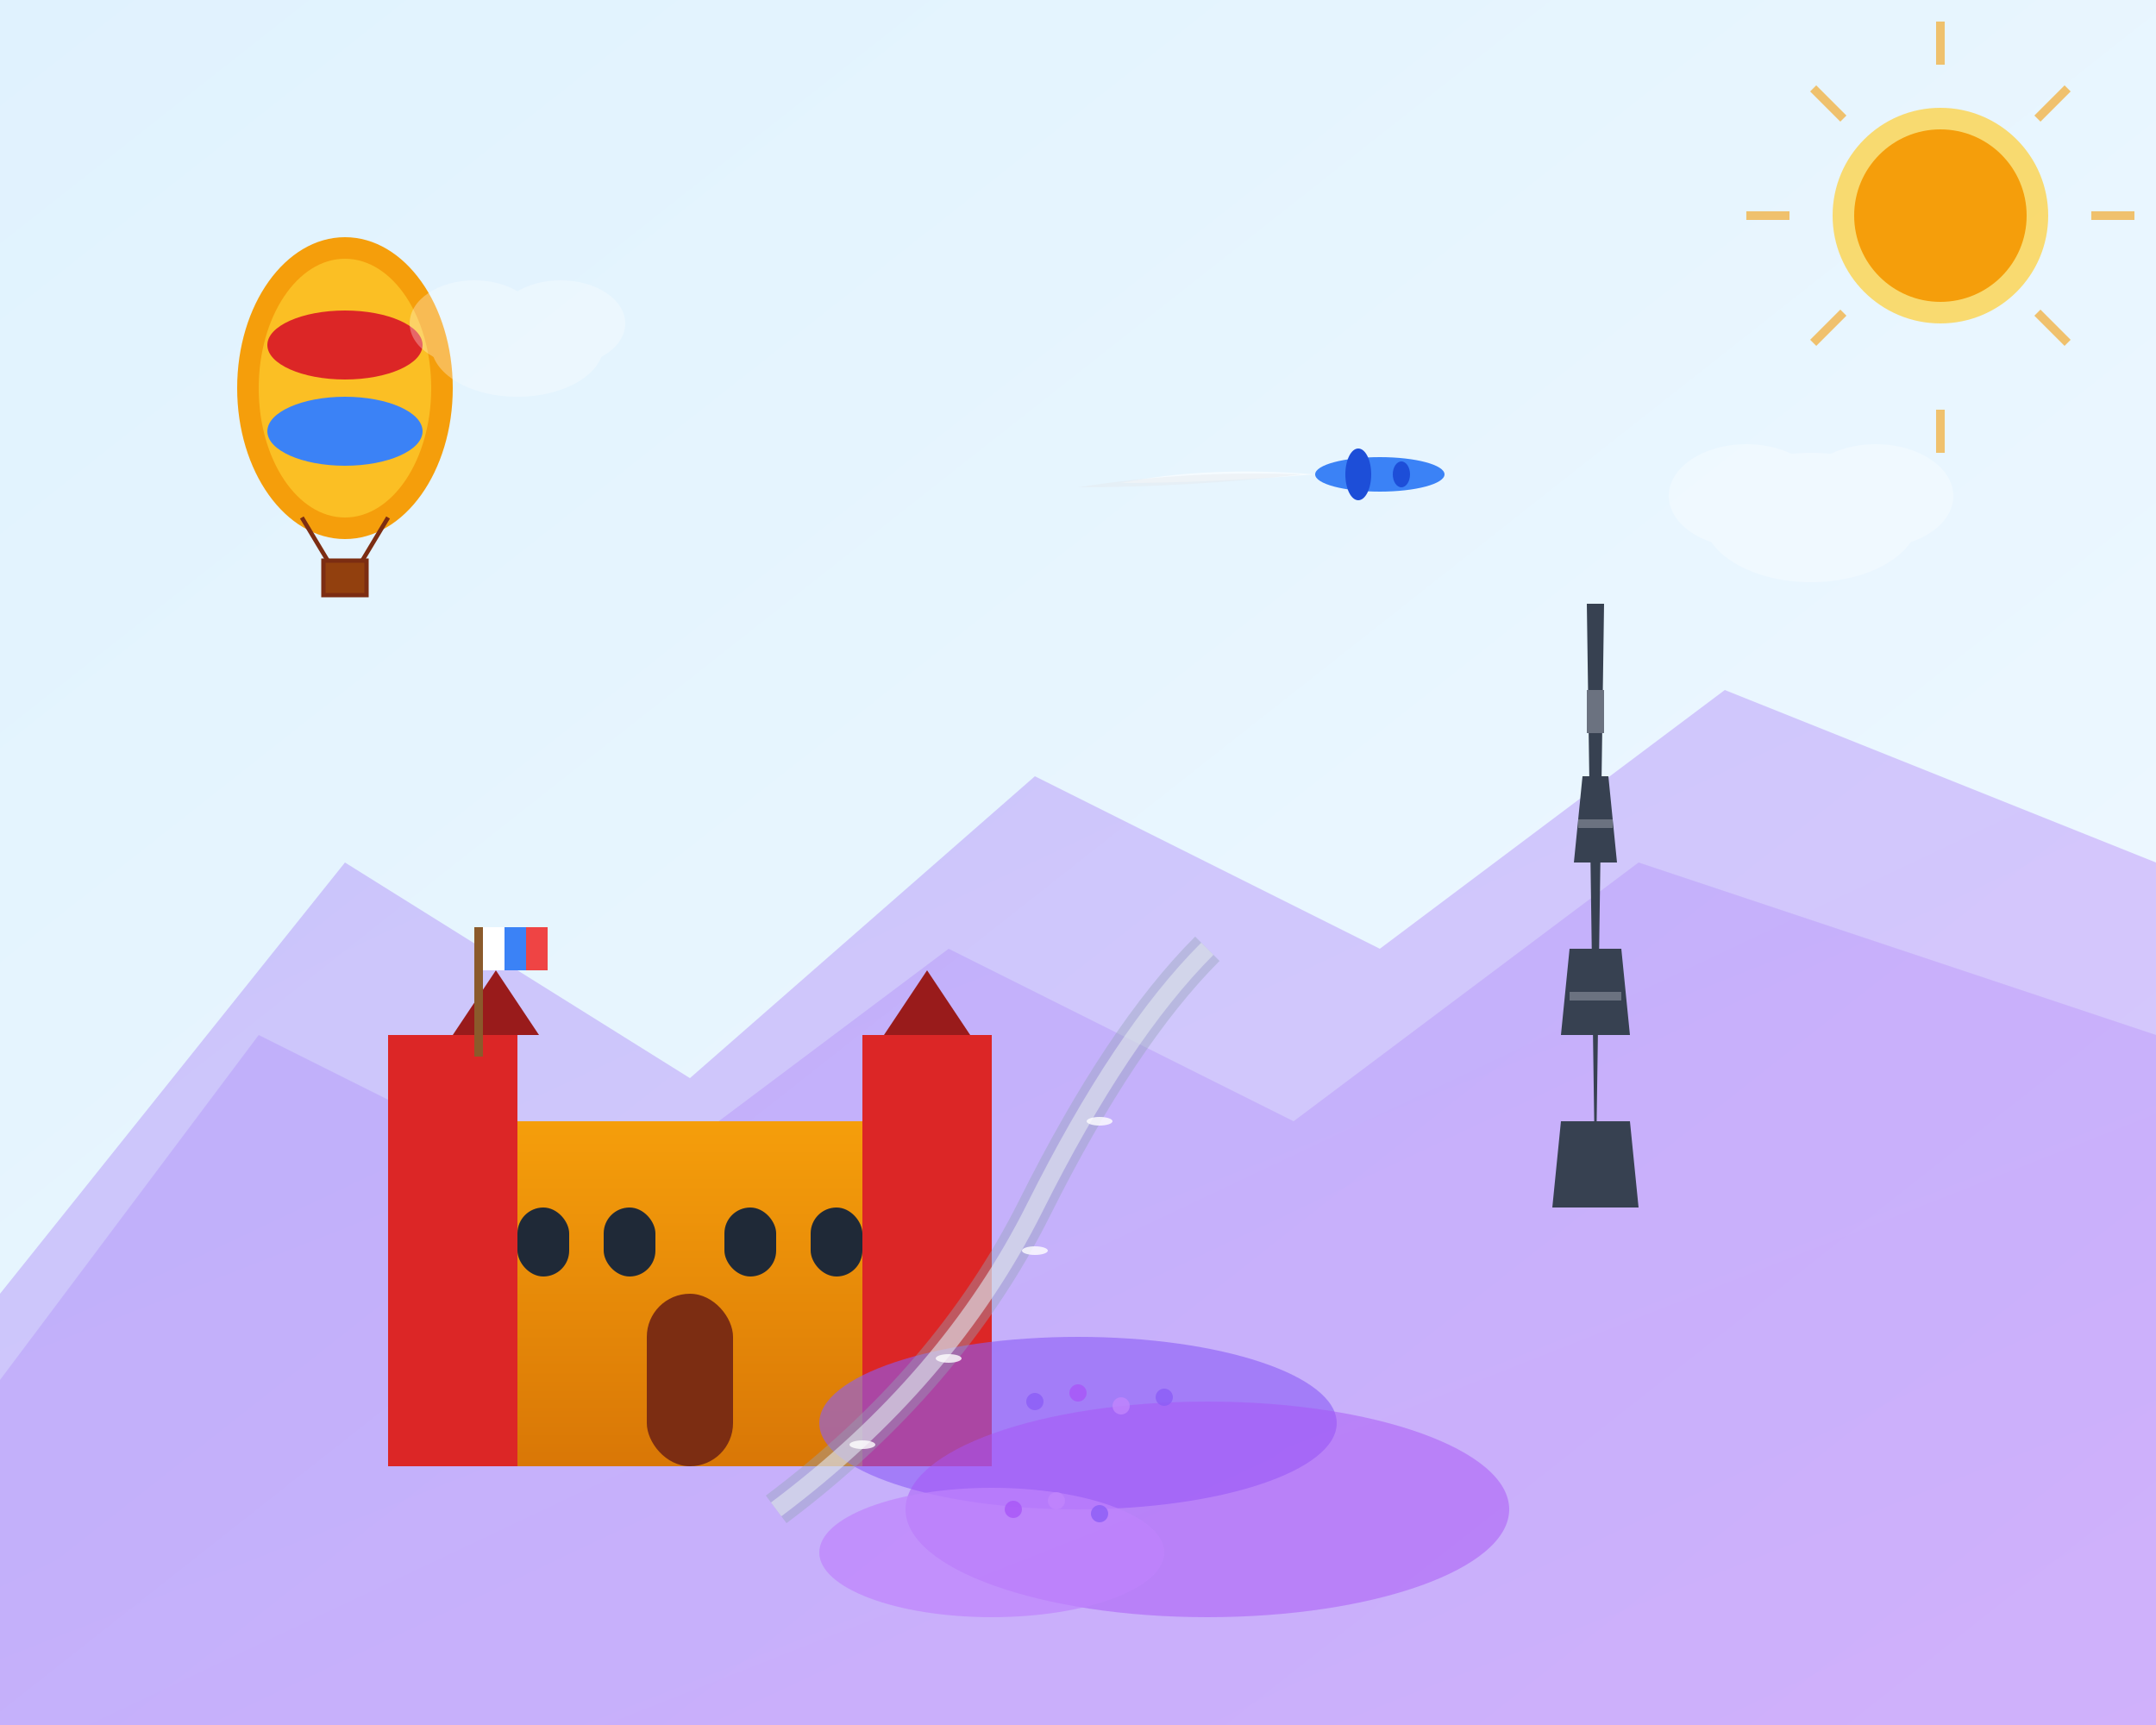 <svg width="500" height="400" viewBox="0 0 500 400" fill="none" xmlns="http://www.w3.org/2000/svg">
  <rect x="0" y="0" width="500" height="400" fill="#333333" stroke="none"/>
  <!-- Background gradient -->
  <defs>
    <linearGradient id="bgGradient" x1="0%" y1="0%" x2="100%" y2="100%">
      <stop offset="0%" style="stop-color:#E0F2FE"/>
      <stop offset="100%" style="stop-color:#F0F9FF"/>
    </linearGradient>
    <linearGradient id="mountainGradient" x1="0%" y1="0%" x2="100%" y2="100%">
      <stop offset="0%" style="stop-color:#8B5CF6"/>
      <stop offset="100%" style="stop-color:#A855F7"/>
    </linearGradient>
    <linearGradient id="castleGradient" x1="0%" y1="0%" x2="0%" y2="100%">
      <stop offset="0%" style="stop-color:#F59E0B"/>
      <stop offset="100%" style="stop-color:#D97706"/>
    </linearGradient>
  </defs>
  
  <rect width="500" height="400" fill="url(#bgGradient)"/>
  
  <!-- Mountains background -->
  <path d="M0 300L80 200L160 250L240 180L320 220L400 160L500 200V400H0V300Z" fill="url(#mountainGradient)" opacity="0.3"/>
  <path d="M0 320L60 240L140 280L220 220L300 260L380 200L500 240V400H0V320Z" fill="url(#mountainGradient)" opacity="0.2"/>
  
  <!-- Eiffel Tower silhouette -->
  <g transform="translate(350, 80)">
    <polygon points="20,200 18,60 22,60" fill="#374151"/>
    <polygon points="15,120 25,120 23,100 17,100" fill="#374151"/>
    <polygon points="12,160 28,160 26,140 14,140" fill="#374151"/>
    <polygon points="10,200 30,200 28,180 12,180" fill="#374151"/>
    <!-- Tower details -->
    <rect x="18" y="80" width="4" height="10" fill="#6B7280"/>
    <rect x="16" y="110" width="8" height="2" fill="#6B7280"/>
    <rect x="14" y="150" width="12" height="2" fill="#6B7280"/>
  </g>
  
  <!-- French château -->
  <g transform="translate(100, 180)">
    <!-- Main castle body -->
    <rect x="0" y="80" width="120" height="80" fill="url(#castleGradient)"/>
    <!-- Castle towers -->
    <rect x="-10" y="60" width="30" height="100" fill="#DC2626"/>
    <rect x="100" y="60" width="30" height="100" fill="#DC2626"/>
    <!-- Tower tops -->
    <polygon points="5,60 15,45 25,60" fill="#991B1B"/>
    <polygon points="105,60 115,45 125,60" fill="#991B1B"/>
    <!-- Windows -->
    <rect x="20" y="100" width="12" height="16" fill="#1F2937" rx="6"/>
    <rect x="40" y="100" width="12" height="16" fill="#1F2937" rx="6"/>
    <rect x="68" y="100" width="12" height="16" fill="#1F2937" rx="6"/>
    <rect x="88" y="100" width="12" height="16" fill="#1F2937" rx="6"/>
    <!-- Main entrance -->
    <rect x="50" y="120" width="20" height="40" fill="#7C2D12" rx="10"/>
    <!-- Flag -->
    <rect x="10" y="35" width="2" height="30" fill="#8B5A2B"/>
    <rect x="12" y="35" width="15" height="10" fill="#3B82F6"/>
    <rect x="12" y="35" width="5" height="10" fill="#FFFFFF"/>
    <rect x="22" y="35" width="5" height="10" fill="#EF4444"/>
  </g>
  
  <!-- Hot air balloon -->
  <g transform="translate(50, 50)">
    <ellipse cx="30" cy="40" rx="25" ry="35" fill="#F59E0B"/>
    <ellipse cx="30" cy="40" rx="20" ry="30" fill="#FBBF24"/>
    <!-- Balloon stripes -->
    <ellipse cx="30" cy="30" rx="18" ry="8" fill="#DC2626"/>
    <ellipse cx="30" cy="50" rx="18" ry="8" fill="#3B82F6"/>
    <!-- Basket -->
    <rect x="25" y="80" width="10" height="8" fill="#92400E" stroke="#7C2D12"/>
    <!-- Ropes -->
    <line x1="20" y1="70" x2="26" y2="80" stroke="#7C2D12" stroke-width="1"/>
    <line x1="40" y1="70" x2="34" y2="80" stroke="#7C2D12" stroke-width="1"/>
  </g>
  
  <!-- Lavender fields -->
  <g transform="translate(200, 250)">
    <!-- Field rows -->
    <ellipse cx="50" cy="80" rx="60" ry="20" fill="#8B5CF6" opacity="0.6"/>
    <ellipse cx="80" cy="100" rx="70" ry="25" fill="#A855F7" opacity="0.5"/>
    <ellipse cx="30" cy="110" rx="40" ry="15" fill="#C084FC" opacity="0.7"/>
    <!-- Individual lavender sprigs -->
    <g opacity="0.8">
      <circle cx="40" cy="75" r="2" fill="#8B5CF6"/>
      <circle cx="50" cy="73" r="2" fill="#A855F7"/>
      <circle cx="60" cy="76" r="2" fill="#C084FC"/>
      <circle cx="70" cy="74" r="2" fill="#8B5CF6"/>
      <circle cx="35" cy="100" r="2" fill="#A855F7"/>
      <circle cx="45" cy="98" r="2" fill="#C084FC"/>
      <circle cx="55" cy="101" r="2" fill="#8B5CF6"/>
    </g>
  </g>
  
  <!-- Airplane with trail -->
  <g transform="translate(300, 100)">
    <!-- Airplane -->
    <ellipse cx="20" cy="10" rx="15" ry="4" fill="#3B82F6"/>
    <ellipse cx="15" cy="10" rx="3" ry="6" fill="#1D4ED8"/>
    <ellipse cx="25" cy="10" rx="2" ry="3" fill="#1D4ED8"/>
    <!-- Contrail -->
    <path d="M5 10 Q-20 8 -40 12 Q-20 12 5 10" fill="#FFFFFF" opacity="0.6"/>
    <path d="M2 10 Q-25 9 -50 13 Q-25 13 2 10" fill="#E5E7EB" opacity="0.4"/>
  </g>
  
  <!-- Decorative clouds -->
  <g opacity="0.3">
    <ellipse cx="120" cy="80" rx="20" ry="12" fill="#FFFFFF"/>
    <ellipse cx="110" cy="75" rx="15" ry="10" fill="#FFFFFF"/>
    <ellipse cx="130" cy="75" rx="15" ry="10" fill="#FFFFFF"/>
    
    <ellipse cx="420" cy="120" rx="25" ry="15" fill="#FFFFFF"/>
    <ellipse cx="405" cy="115" rx="18" ry="12" fill="#FFFFFF"/>
    <ellipse cx="435" cy="115" rx="18" ry="12" fill="#FFFFFF"/>
  </g>
  
  <!-- Sun -->
  <circle cx="450" cy="50" r="25" fill="#FCD34D" opacity="0.8"/>
  <circle cx="450" cy="50" r="20" fill="#F59E0B"/>
  <!-- Sun rays -->
  <g stroke="#F59E0B" stroke-width="2" opacity="0.6">
    <line x1="450" y1="15" x2="450" y2="5"/>
    <line x1="450" y1="95" x2="450" y2="105"/>
    <line x1="415" y1="50" x2="405" y2="50"/>
    <line x1="485" y1="50" x2="495" y2="50"/>
    <line x1="427.5" y1="27.5" x2="420.5" y2="20.5"/>
    <line x1="472.5" y1="72.5" x2="479.5" y2="79.5"/>
    <line x1="472.5" y1="27.5" x2="479.5" y2="20.5"/>
    <line x1="427.5" y1="72.5" x2="420.5" y2="79.5"/>
  </g>
  
  <!-- Road leading to castle -->
  <path d="M180 350 Q220 320 240 280 Q260 240 280 220" stroke="#94A3B8" stroke-width="8" fill="none" opacity="0.4"/>
  <path d="M180 350 Q220 320 240 280 Q260 240 280 220" stroke="#E2E8F0" stroke-width="4" fill="none" opacity="0.6"/>
  <!-- Road markings -->
  <ellipse cx="200" cy="335" rx="3" ry="1" fill="#FFFFFF" opacity="0.8"/>
  <ellipse cx="220" cy="315" rx="3" ry="1" fill="#FFFFFF" opacity="0.8"/>
  <ellipse cx="240" cy="290" rx="3" ry="1" fill="#FFFFFF" opacity="0.8"/>
  <ellipse cx="255" cy="260" rx="3" ry="1" fill="#FFFFFF" opacity="0.8"/>
</svg>
